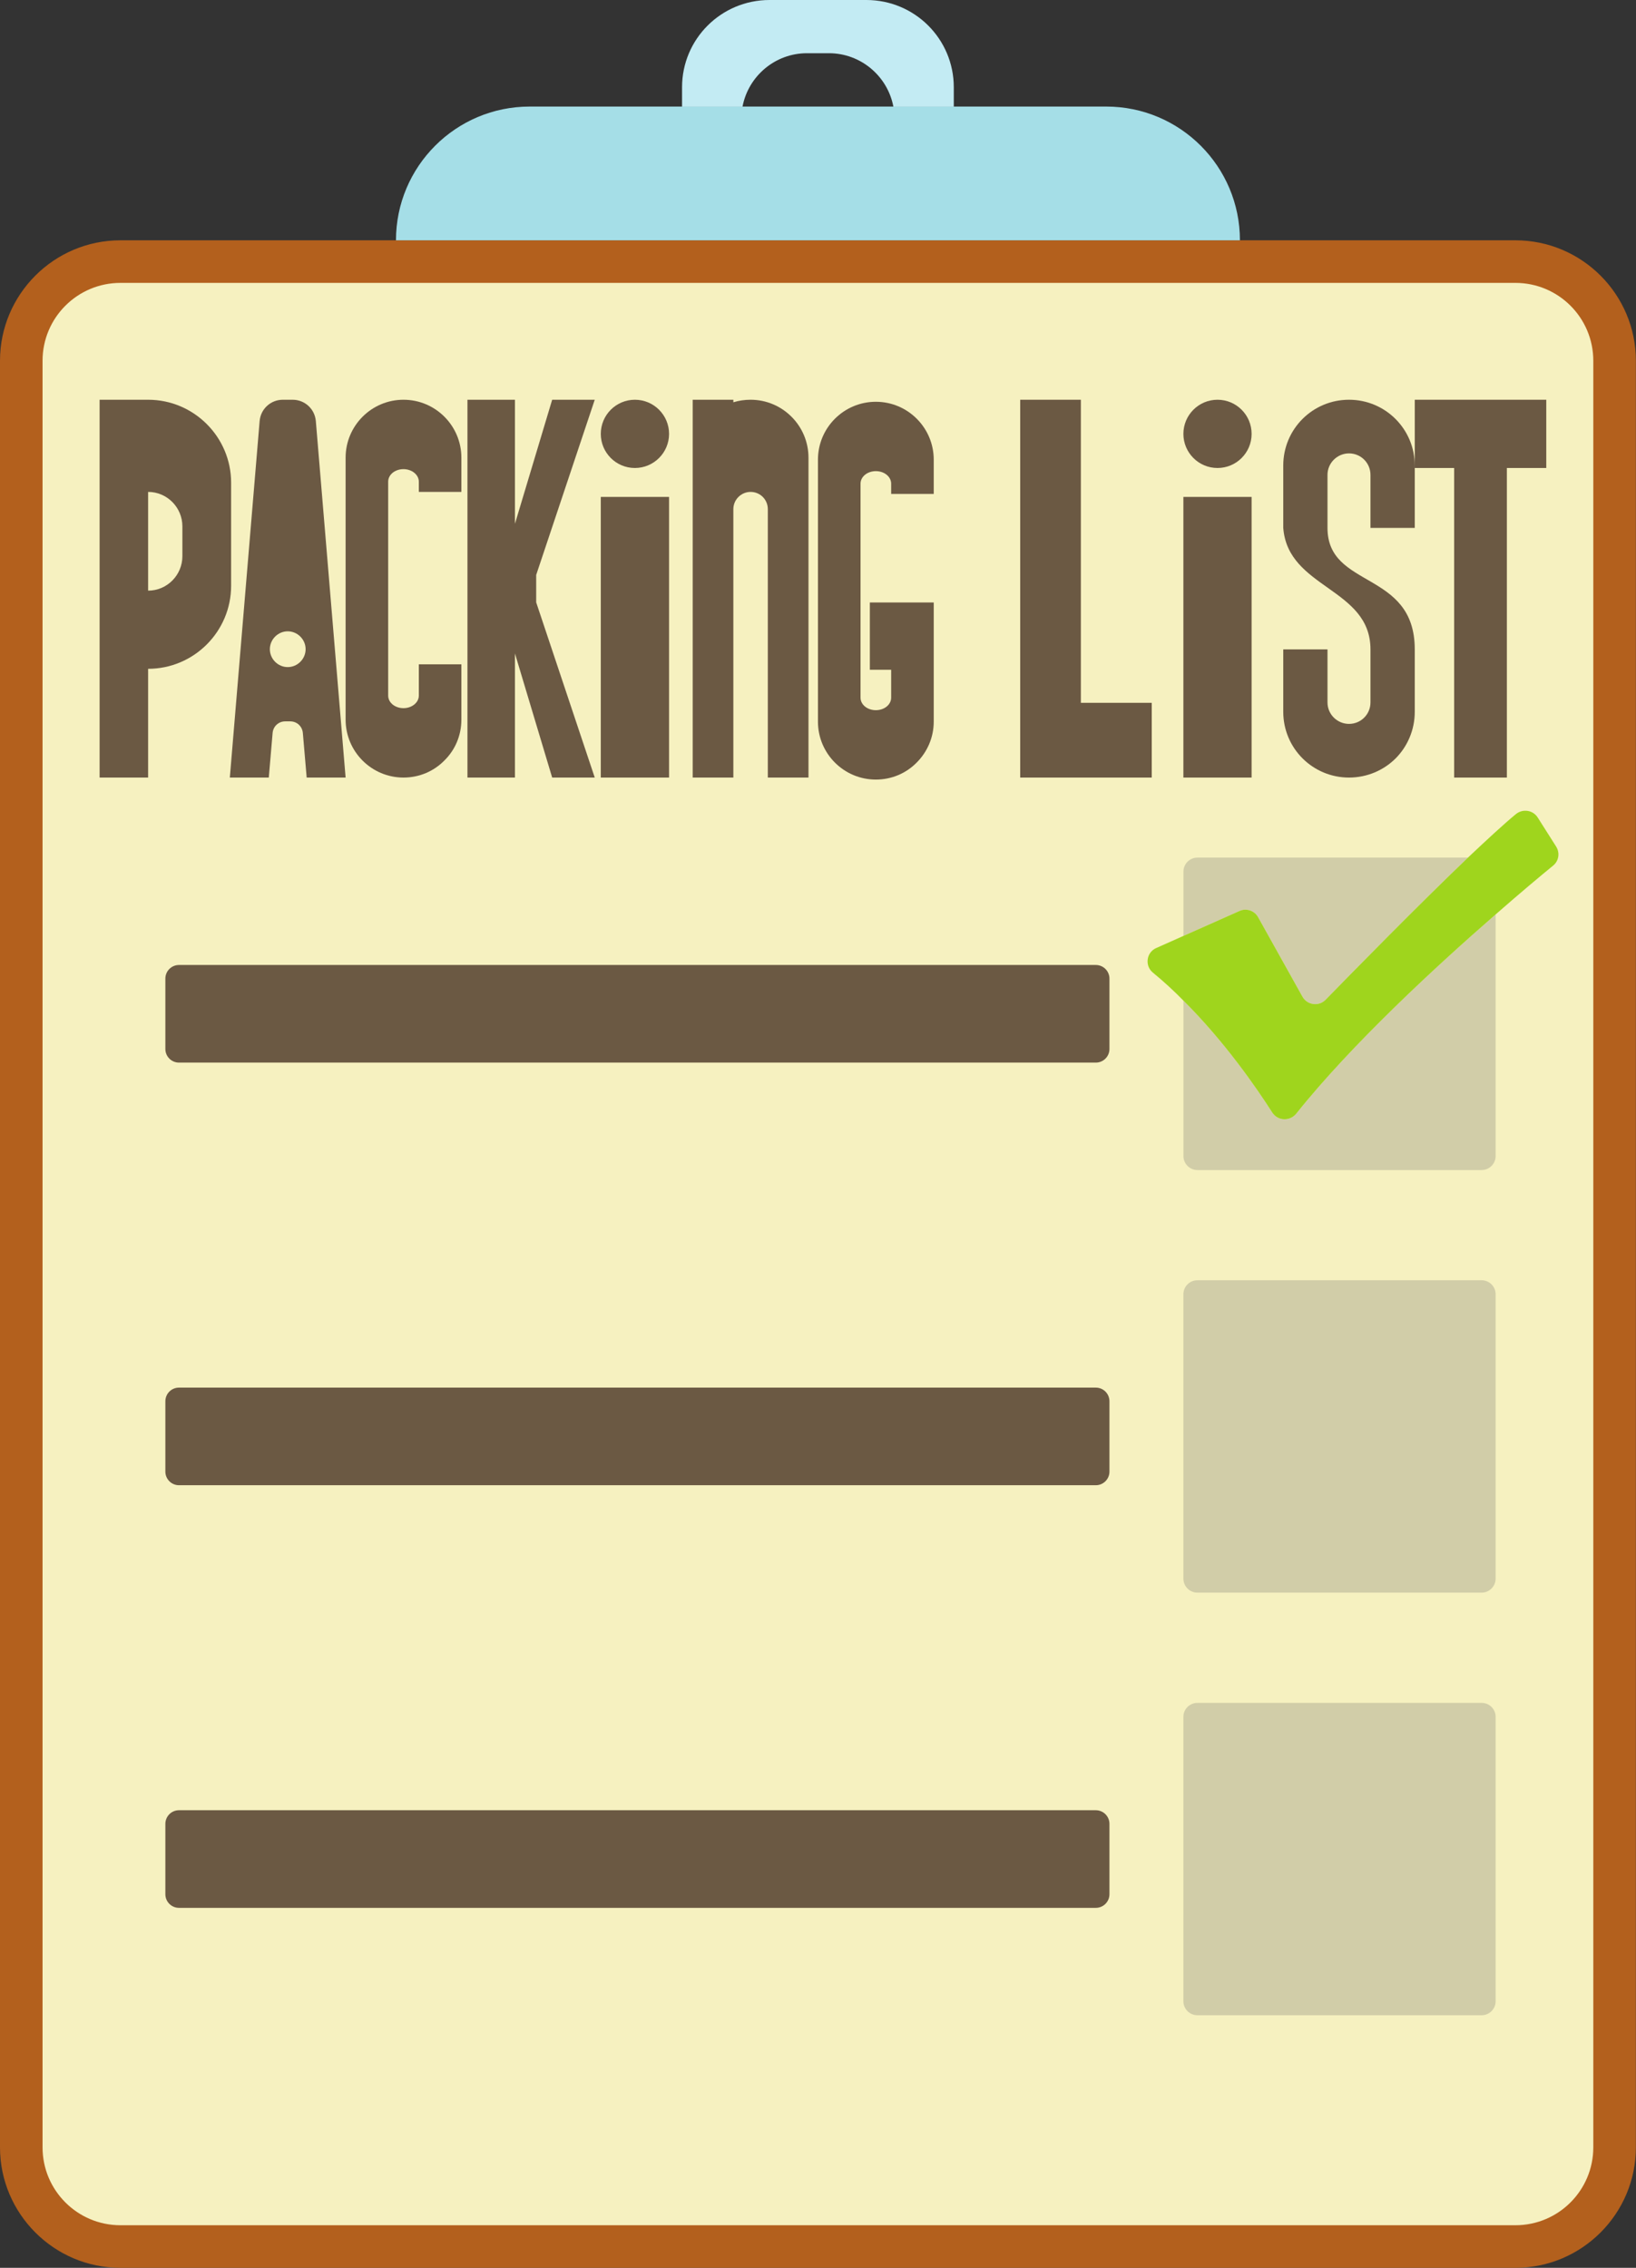 <?xml version="1.0" encoding="UTF-8"?><svg xmlns="http://www.w3.org/2000/svg" xmlns:xlink="http://www.w3.org/1999/xlink" height="450.0" preserveAspectRatio="xMidYMid meet" version="1.1" viewBox="0.0 0.0 324.7 450.0" width="324.7" zoomAndPan="magnify">
 <rect x="0.0" y="0.0" width="324.7" height="450.0" fill="#333333" stroke="none"/>
 <defs>
  <clipPath id="clip1">
   <path d="m0 47h324.68v403h-324.68z"/>
  </clipPath>
 </defs>
 <g id="surface1">
  <g clip-path="url(#clip1)" id="change1_1">
   <path d="m23.906 450c-13.183 0-23.906-10.73-23.906-23.91v-354.5c0-13.184 10.723-23.906 23.906-23.906h276.86c13.19 0 23.91 10.722 23.91 23.906v354.5c0 13.18-10.72 23.91-23.91 23.91h-276.86" fill="#b3601d"/>
  </g>
  <g id="change2_1"><path d="m300.77 56.133h-276.86c-8.543 0-15.465 6.922-15.465 15.457l0 354.5c0 8.54 6.922 15.46 15.461 15.46h276.86c8.54 0 15.46-6.92 15.46-15.46v-354.5c0-8.535-6.92-15.457-15.46-15.457" fill="#f6f1c0"/></g>
  <g id="change3_1"><path d="m36.199 110.36c0 3.76-3.039 6.84-6.801 6.84v-19.591c3.762 0 6.801 3.081 6.801 6.841zm-6.801-31.04h-9.628v74.97h9.628v-21.58c9.082 0 16.473-7.4 16.473-16.48v-20.441c0-9.078-7.391-16.469-16.473-16.469" fill="#6b5943"/></g>
  <g id="change3_2"><path d="m57.105 132.37c-1.941 0-3.546-1.61-3.546-3.55s1.605-3.55 3.546-3.55c1.946 0 3.551 1.61 3.551 3.55s-1.605 3.55-3.551 3.55zm5.579-48.827c-0.215-2.406-2.2-4.223-4.606-4.223h-1.941c-2.41 0-4.395 1.817-4.606 4.223l-5.914 70.747h7.731l0.761-8.87c0.125-1.31 1.18-2.28 2.493-2.28h1.011c1.309 0 2.367 0.97 2.492 2.28l0.762 8.87h7.727l-5.91-70.747" fill="#6b5943"/></g>
  <g id="change3_3"><path d="m83.125 97.609v-2.031c0-1.39-1.395-2.488-3.043-2.488-1.687 0-3.039 1.098-3.039 2.488v42.452c0 1.39 1.352 2.49 3.039 2.49 1.648 0 3.043-1.1 3.043-2.49v-6.21h8.445v10.98c0 3.17-1.265 6.04-3.379 8.11-2.07 2.11-4.941 3.38-8.109 3.38-6.336 0-11.488-5.15-11.488-11.49v-51.991c0-6.336 5.152-11.489 11.488-11.489s11.488 5.153 11.488 11.489v6.8h-8.445" fill="#6b5943"/></g>
  <g id="change3_4"><path d="m132.79 98.605h-13.55v55.685h13.55v-55.685" fill="#6b5943"/></g>
  <g id="change3_5"><path d="m126.01 79.32c-3.74 0-6.77 3.032-6.77 6.774 0 3.738 3.03 6.769 6.77 6.769s6.78-3.031 6.78-6.769c0-3.742-3.04-6.774-6.78-6.774" fill="#6b5943"/></g>
  <g id="change3_6"><path d="m248.41 98.605h-13.54v55.685h13.54v-55.685" fill="#6b5943"/></g>
  <g id="change3_7"><path d="m241.64 79.32c-3.74 0-6.77 3.032-6.77 6.774 0 3.738 3.03 6.769 6.77 6.769s6.77-3.031 6.77-6.769c0-3.742-3.03-6.774-6.77-6.774" fill="#6b5943"/></g>
  <g id="change3_8"><path d="m160.46 90.809v63.481h-8.07v-53.26c0-1.901-1.52-3.421-3.42-3.421-1.86 0-3.42 1.52-3.42 3.421v53.26h-8.07v-74.97h8.07v0.504c1.1-0.336 2.24-0.504 3.42-0.504 6.33 0 11.49 5.153 11.49 11.489" fill="#6b5943"/></g>
  <g id="change3_9"><path d="m176.87 98.008v-2.028c0-1.39-1.35-2.492-3.04-2.492s-3.04 1.102-3.04 2.492v42.45c0 1.39 1.35 2.49 3.04 2.49s3.04-1.1 3.04-2.49v-5.53h-4.23v-13.35h12.68v23.65c0 3.17-1.31 6.04-3.38 8.11-2.07 2.11-4.94 3.38-8.11 3.38-6.34 0-11.49-5.15-11.49-11.49v-51.989c0-6.34 5.15-11.488 11.49-11.488 6.33 0 11.49 5.148 11.49 11.488v6.797h-8.45" fill="#6b5943"/></g>
  <g id="change3_10"><path d="m228.59 139.46v14.83h-26.11v-74.97h12.04v60.14h14.07" fill="#6b5943"/></g>
  <g id="change3_11"><path d="m306.89 79.32h-26.1v13.543h7.82v61.427h10.46v-61.427h7.82v-13.543" fill="#6b5943"/></g>
  <g id="change3_12"><path d="m106.42 114.08v5.45l11.62 34.76h-8.45l-7.39-24.63v24.63h-9.423v-74.97h9.423v24.62l7.39-24.62h8.45l-11.62 34.76" fill="#6b5943"/></g>
  <g id="change3_13"><path d="m280.79 104.75v-12.379c0-7.223-5.83-13.051-13.05-13.051s-13.05 5.828-13.05 13.051v12.379c0.92 12.09 17.31 11.87 17.31 24.11v10.52c0 2.37-1.9 4.26-4.26 4.26-2.33 0-4.27-1.89-4.27-4.26v-10.52h-8.78v12.38c0 7.22 5.83 13.05 13.05 13.05 3.59 0 6.88-1.44 9.25-3.8 2.36-2.37 3.8-5.66 3.8-9.25v-12.38c0-15.77-17.32-11.94-17.32-24.11v-10.52c0-2.367 1.94-4.265 4.27-4.265 2.36 0 4.26 1.898 4.26 4.265v10.52h8.79" fill="#6b5943"/></g>
  <g id="change4_1"><path d="m78.59 47.684h167.5c0-14.657-11.88-26.539-26.54-26.539h-114.42c-14.657 0-26.54 11.882-26.54 26.539" fill="#a5dee7"/></g>
  <g id="change5_1"><path d="m189.3 17.316v3.844h-11.99c-1.14-6.039-6.46-10.601-12.79-10.601h-4.36c-6.33 0-11.65 4.562-12.79 10.601h-12v-3.844c0-9.585 7.77-17.316 17.36-17.316h19.22c9.59 0 17.35 7.731 17.35 17.316" fill="#c3ebf3"/></g>
  <g id="change6_1"><path d="m291.35 170.17c-9.93 9.5-22.73 22.55-28.26 28.21-1.35 1.4-3.67 1.06-4.6-0.63l-8.79-15.75c-0.72-1.31-2.36-1.86-3.71-1.23l-11.11 4.94v-12.75c0-1.52 1.23-2.79 2.78-2.79h53.69" fill="#d1cda8"/></g>
  <g id="change6_2"><path d="m296.84 181.45v47.94c0 1.52-1.23 2.78-2.79 2.78h-56.39c-1.55 0-2.78-1.26-2.78-2.78v-30.84c8.19 8.15 14.48 17.28 17.61 22.18 1.1 1.73 3.51 1.81 4.78 0.25 10.98-13.77 27.83-29.31 39.57-39.53" fill="#d1cda8"/></g>
  <g id="change3_14"><path d="m217.48 191.48h-181.96c-1.489 0-2.7 1.21-2.7 2.7v13.97c0 1.49 1.211 2.7 2.703 2.7h181.96c1.5 0 2.71-1.21 2.71-2.7v-13.97c0-1.49-1.21-2.7-2.71-2.7" fill="#6b5943"/></g>
  <g id="change6_3"><path d="m294.06 254.04h-56.41c-1.54 0-2.78 1.25-2.78 2.78v56.41c0 1.54 1.24 2.79 2.78 2.79h56.41c1.54 0 2.78-1.25 2.78-2.79v-56.41c0-1.53-1.24-2.78-2.78-2.78" fill="#d1cda8"/></g>
  <g id="change3_15"><path d="m217.48 275.34h-181.96c-1.489 0-2.7 1.21-2.7 2.71v13.96c0 1.49 1.211 2.7 2.703 2.7h181.96c1.5 0 2.71-1.21 2.71-2.7v-13.96c0-1.5-1.21-2.71-2.71-2.71" fill="#6b5943"/></g>
  <g id="change6_4"><path d="m294.06 337.9h-56.41c-1.54 0-2.78 1.24-2.78 2.78v56.42c0 1.53 1.24 2.78 2.78 2.78h56.41c1.54 0 2.78-1.25 2.78-2.78v-56.42c0-1.54-1.24-2.78-2.78-2.78" fill="#d1cda8"/></g>
  <g id="change3_16"><path d="m217.48 359.2h-181.96c-1.489 0-2.7 1.21-2.7 2.71v13.96c0 1.49 1.211 2.7 2.703 2.7h181.96c1.5 0 2.71-1.21 2.71-2.7v-13.96c0-1.5-1.21-2.71-2.71-2.71" fill="#6b5943"/></g>
  <g id="change7_1"><path d="m308.24 171.77c-2.28 1.86-6.38 5.28-11.4 9.68-11.74 10.22-28.59 25.76-39.57 39.53-1.27 1.56-3.68 1.48-4.78-0.25-3.13-4.9-9.42-14.03-17.61-22.18-1.9-1.94-3.97-3.84-6.08-5.57-1.65-1.36-1.27-4.02 0.67-4.86l5.41-2.41 11.11-4.94c1.35-0.63 2.99-0.08 3.71 1.23l8.79 15.75c0.93 1.69 3.25 2.03 4.6 0.63 5.53-5.66 18.33-18.71 28.26-28.21 3.8-3.59 7.14-6.67 9.5-8.62 1.4-1.14 3.42-0.8 4.35 0.68l3.64 5.74c0.8 1.27 0.54 2.87-0.6 3.8" fill="#9fd51d"/></g>
 </g>
</svg>